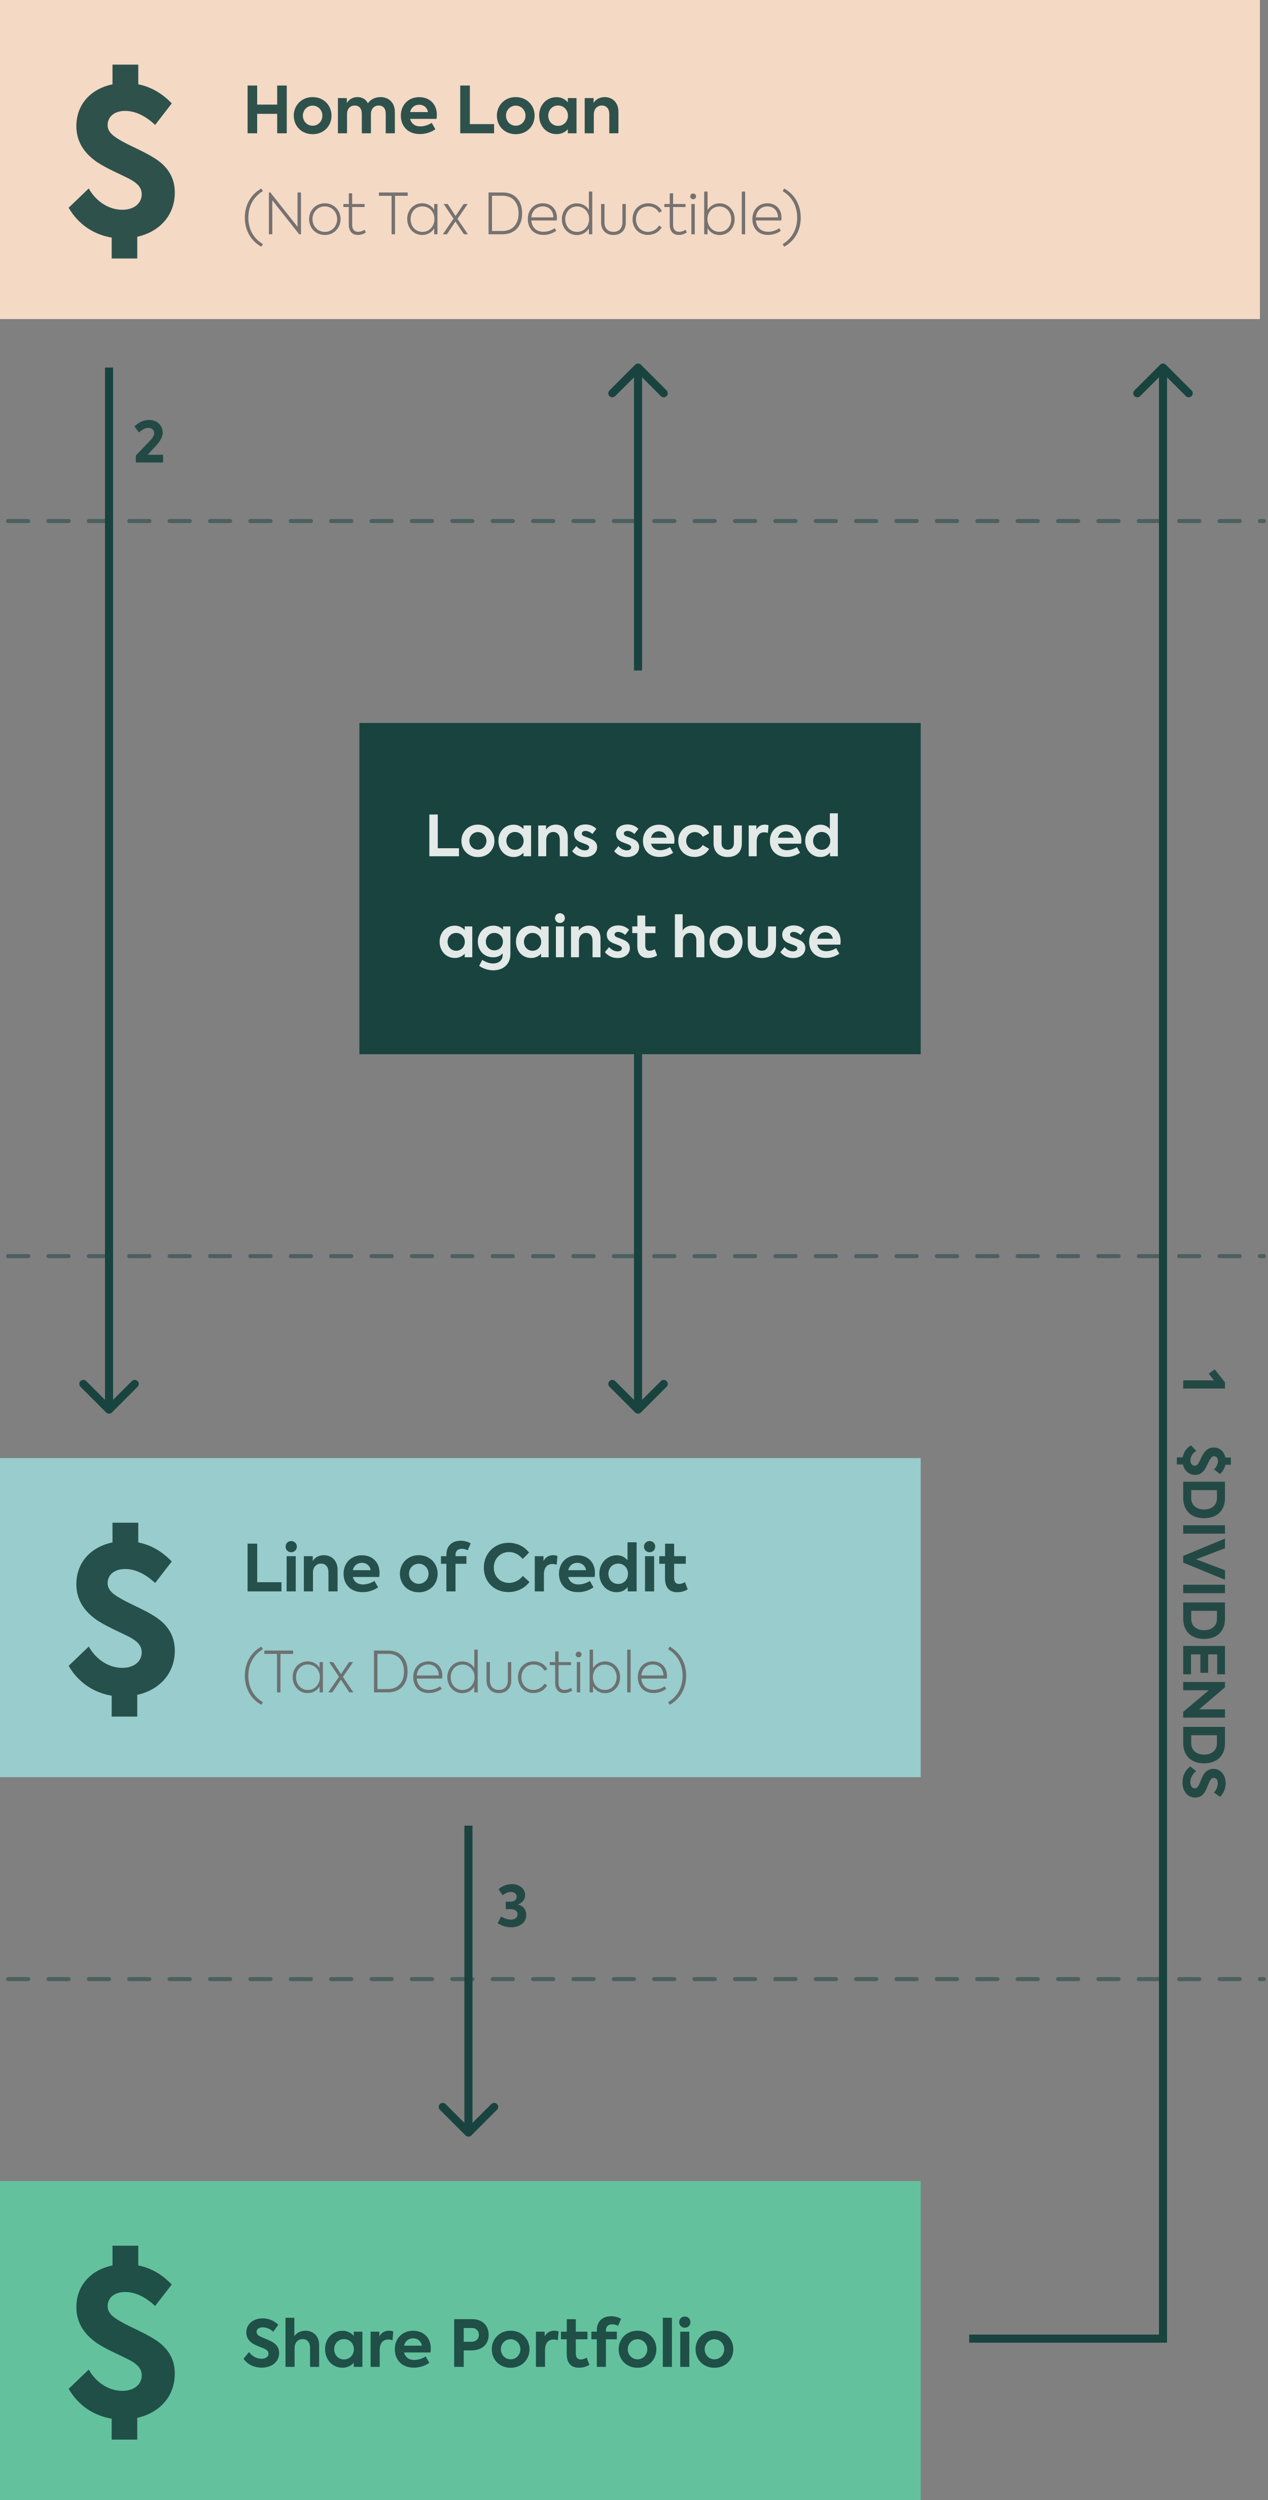 <svg width="314" height="619" viewBox="0 0 314 619" fill="none" xmlns="http://www.w3.org/2000/svg">
<rect x="0" y="0" width="314" height="619" fill="#808080" stroke="none"/>
<path opacity="0.5" d="M2 129L313 129" stroke="#19433E" stroke-linecap="round" stroke-dasharray="5 5"/>
<path opacity="0.5" d="M2 311L313 311" stroke="#19433E" stroke-linecap="round" stroke-dasharray="5 5"/>
<path opacity="0.5" d="M2 490L313 490" stroke="#19433E" stroke-linecap="round" stroke-dasharray="5 5"/>
<path opacity="0.9" d="M295.982 365.164C296.836 365.164 297.69 364.828 298.362 363.75C298.796 363.064 299.216 362.056 299.496 361.566C299.79 361.048 300.084 360.53 300.63 360.53C301.204 360.53 301.61 360.992 301.61 361.734C301.61 362.336 301.358 363.05 300.644 363.806L302.128 364.954C302.856 364.254 303.276 363.484 303.444 362.644L304.802 362.644L304.802 360.866L303.444 360.866C303.136 359.382 302.072 358.374 300.56 358.374C299.524 358.374 298.712 358.878 298.068 359.816C297.634 360.474 297.228 361.44 296.948 361.986C296.682 362.49 296.388 362.882 295.856 362.882C295.268 362.882 294.792 362.392 294.792 361.538C294.792 360.642 295.338 359.746 296.262 359.228L294.932 357.842C293.728 358.542 293.07 359.634 292.874 360.81L291.432 360.81L291.432 362.574L292.93 362.574C293.266 364.086 294.386 365.164 295.982 365.164ZM293 366.855L293 370.817C293 373.995 294.988 375.885 298.152 375.885C301.344 375.885 303.346 374.023 303.346 370.901L303.346 366.855L293 366.855ZM294.988 368.927L301.358 368.927L301.358 370.915C301.358 372.777 299.916 373.729 298.194 373.729C296.444 373.729 294.988 372.777 294.988 370.915L294.988 368.927ZM303.346 377.628L293 377.628L293 379.714L303.346 379.714L303.346 377.628ZM303.346 388.765L296.192 386.049L303.346 383.319L303.346 380.925L293 385.223L293 386.875L303.346 391.117L303.346 388.765ZM303.346 392.353L293 392.353L293 394.439L303.346 394.439L303.346 392.353ZM293 396.742L293 400.704C293 403.882 294.988 405.772 298.152 405.772C301.344 405.772 303.346 403.91 303.346 400.788L303.346 396.742L293 396.742ZM294.988 398.814L301.358 398.814L301.358 400.802C301.358 402.664 299.916 403.616 298.194 403.616C296.444 403.616 294.988 402.664 294.988 400.802L294.988 398.814ZM293 407.515L293 414.529L294.932 414.529L294.932 409.601L297.256 409.601L297.256 414.165L299.188 414.165L299.188 409.601L301.414 409.601L301.414 414.529L303.346 414.529L303.346 407.515L293 407.515ZM303.346 423.205L296.948 423.205L303.346 417.745L303.346 416.429L293 416.429L293 418.473L299.342 418.473L293 423.835L293 425.249L303.346 425.249L303.346 423.205ZM293 427.544L293 431.506C293 434.684 294.988 436.574 298.152 436.574C301.344 436.574 303.346 434.712 303.346 431.59L303.346 427.544L293 427.544ZM294.988 429.616L301.358 429.616L301.358 431.604C301.358 433.466 299.916 434.418 298.194 434.418C296.444 434.418 294.988 433.466 294.988 431.604L294.988 429.616ZM292.832 441.26C292.832 443.528 294.148 445.054 295.982 445.054C297.298 445.054 298.068 444.298 298.558 443.29C298.908 442.59 299.3 441.554 299.552 441.008C299.762 440.588 300.056 440.168 300.574 440.168C301.162 440.168 301.568 440.672 301.568 441.498C301.568 442.212 301.246 443.15 300.602 443.766L302.114 444.872C303.094 443.906 303.514 442.674 303.514 441.47C303.514 439.37 302.198 437.942 300.49 437.942C299.202 437.942 298.432 438.67 297.914 439.58C297.508 440.308 297.256 441.162 296.948 441.82C296.696 442.352 296.388 442.758 295.87 442.758C295.226 442.758 294.764 442.142 294.764 441.274C294.764 440.224 295.268 439.216 296.206 438.53L294.764 437.34C293.49 438.222 292.832 439.678 292.832 441.26Z" fill="#19433E"/>
<path opacity="0.9" d="M126.598 477.168C128.796 477.168 130.322 475.908 130.322 474.102C130.322 472.884 129.622 471.848 128.292 471.554V471.498C129.258 471.162 130.042 470.322 130.042 469.174C130.042 467.648 128.642 466.472 126.766 466.472C125.492 466.472 124.274 466.976 123.462 467.732L124.456 469.216C125.282 468.628 125.87 468.418 126.514 468.418C127.312 468.418 127.956 468.838 127.956 469.608C127.956 470.322 127.354 470.826 126.388 470.826H125.254V472.674H126.57C127.536 472.674 128.166 473.206 128.166 473.962C128.166 474.718 127.564 475.264 126.486 475.264C125.828 475.264 125.03 475.054 124.092 474.494L123.224 476.146C124.246 476.79 125.338 477.168 126.598 477.168Z" fill="#19433E"/>
<path opacity="0.9" d="M36.538 112.596L38.358 110.65C39.66 109.292 40.289 108.2 40.289 107.136C40.289 105.288 38.876 103.972 36.916 103.972C35.712 103.972 34.41 104.476 33.289 105.582L34.423 107.066C35.194 106.352 35.977 105.918 36.748 105.918C37.545 105.918 38.175 106.45 38.175 107.248C38.175 108.06 37.504 108.732 36.859 109.404L33.639 112.778V114.5H40.388V112.596H36.538Z" fill="#19433E"/>
<path opacity="0.9" d="M303.346 342.238L300.798 339.032L299.328 340.096L300.602 341.748L293 341.748L293 343.778L303.346 343.778L303.346 342.238Z" fill="#19433E"/>
<rect x="312" width="79" height="312" transform="rotate(90 312 0)" fill="#F4D9C5"/>
<path opacity="0.9" d="M43.287 47.665C43.287 44.599 42.081 41.533 38.211 39.12C35.748 37.562 32.129 36.054 30.37 35.049C28.51 33.994 26.65 32.938 26.65 30.978C26.65 28.917 28.309 27.46 30.973 27.46C33.134 27.46 35.697 28.364 38.411 30.928L42.533 25.6C40.02 22.986 37.255 21.479 34.24 20.875V16L27.857 16V20.875C22.529 21.981 18.91 25.801 18.91 31.229C18.91 34.949 20.719 37.864 24.087 40.176C26.449 41.734 29.917 43.192 31.878 44.197C33.687 45.152 35.094 46.207 35.094 48.117C35.094 50.228 33.335 51.937 30.269 51.937C27.052 51.937 23.836 49.977 21.976 46.66L17 51.435C19.513 55.757 23.433 58.119 27.655 58.823V64H33.989V58.622C39.417 57.416 43.287 53.395 43.287 47.665Z" fill="#19433E"/>
<path d="M26.293 349.707C26.683 350.098 27.317 350.098 27.707 349.707L34.071 343.343C34.462 342.953 34.462 342.319 34.071 341.929C33.681 341.538 33.047 341.538 32.657 341.929L27 347.586L21.343 341.929C20.953 341.538 20.319 341.538 19.929 341.929C19.538 342.319 19.538 342.953 19.929 343.343L26.293 349.707ZM26 91L26 349L28 349L28 91L26 91Z" fill="#19433E"/>
<path d="M157.293 349.707C157.683 350.098 158.317 350.098 158.707 349.707L165.071 343.343C165.462 342.953 165.462 342.319 165.071 341.929C164.681 341.538 164.047 341.538 163.657 341.929L158 347.586L152.343 341.929C151.953 341.538 151.319 341.538 150.929 341.929C150.538 342.319 150.538 342.953 150.929 343.343L157.293 349.707ZM157 192L157 349L159 349L159 192L157 192Z" fill="#19433E"/>
<path d="M158.707 90.293C158.317 89.902 157.683 89.902 157.293 90.293L150.929 96.657C150.538 97.047 150.538 97.68 150.929 98.071C151.319 98.462 151.953 98.462 152.343 98.071L158 92.414L163.657 98.071C164.047 98.462 164.681 98.462 165.071 98.071C165.462 97.68 165.462 97.047 165.071 96.657L158.707 90.293ZM159 166L159 91L157 91L157 166L159 166Z" fill="#19433E"/>
<path d="M288 579L288 580L289 580L289 579L288 579ZM288.707 90.293C288.317 89.902 287.683 89.902 287.293 90.293L280.929 96.657C280.538 97.047 280.538 97.68 280.929 98.071C281.319 98.462 281.953 98.462 282.343 98.071L288 92.414L293.657 98.071C294.047 98.462 294.681 98.462 295.071 98.071C295.462 97.68 295.462 97.047 295.071 96.657L288.707 90.293ZM240 580L288 580L288 578L240 578L240 580ZM289 579L289 91L287 91L287 579L289 579Z" fill="#19433E"/>
<path d="M115.293 528.707C115.683 529.098 116.317 529.098 116.707 528.707L123.071 522.343C123.462 521.953 123.462 521.319 123.071 520.929C122.681 520.538 122.047 520.538 121.657 520.929L116 526.586L110.343 520.929C109.953 520.538 109.319 520.538 108.929 520.929C108.538 521.319 108.538 521.953 108.929 522.343L115.293 528.707ZM115 452L115 528L117 528L117 452L115 452Z" fill="#19433E"/>
<path opacity="0.9" d="M61.312 33H63.68V28.184H68.64V33H71.008V21.176H68.64V25.896H63.68V21.176H61.312V33ZM77.419 33.224C80.204 33.224 82.091 31.176 82.091 28.632C82.091 26.12 80.204 24.04 77.419 24.04C74.635 24.04 72.748 26.12 72.748 28.632C72.748 31.176 74.635 33.224 77.419 33.224ZM77.419 31.128C76.059 31.128 75.004 30.024 75.004 28.632C75.004 27.256 76.059 26.152 77.419 26.152C78.779 26.152 79.835 27.256 79.835 28.632C79.835 30.024 78.779 31.128 77.419 31.128ZM94.224 24.04C92.944 24.04 91.744 24.6 91.104 25.576C90.608 24.52 89.584 24.04 88.544 24.04C87.424 24.024 86.384 24.6 85.888 25.528V24.28H83.68V33H85.936V28.232C85.936 26.888 86.768 26.12 87.84 26.12C88.896 26.12 89.6 26.856 89.6 28.168V33H91.856V28.216C91.856 26.92 92.672 26.12 93.776 26.12C94.784 26.12 95.52 26.776 95.52 28.152V33H97.776V27.736C97.776 25.336 96.208 24.04 94.224 24.04ZM108.176 28.44C108.176 25.672 106.288 24.056 103.808 24.056C101.088 24.056 99.263 26.024 99.263 28.632C99.263 30.968 100.736 33.192 104 33.192C105.616 33.192 106.976 32.6 107.808 31.992L106.911 30.408C106.176 30.92 105.056 31.288 104.096 31.288C102.608 31.288 101.824 30.488 101.552 29.432H108.095C108.144 29.112 108.176 28.792 108.176 28.44ZM103.808 25.928C104.96 25.928 105.776 26.632 105.984 27.752H101.552C101.824 26.616 102.672 25.928 103.808 25.928ZM113.968 33H122.352V30.728H116.352V21.176H113.968V33ZM127.716 33.224C130.5 33.224 132.388 31.176 132.388 28.632C132.388 26.12 130.5 24.04 127.716 24.04C124.932 24.04 123.044 26.12 123.044 28.632C123.044 31.176 124.932 33.224 127.716 33.224ZM127.716 31.128C126.356 31.128 125.3 30.024 125.3 28.632C125.3 27.256 126.356 26.152 127.716 26.152C129.076 26.152 130.132 27.256 130.132 28.632C130.132 30.024 129.076 31.128 127.716 31.128ZM140.617 24.28V25.32C139.961 24.6 139.065 24.056 137.833 24.056C135.353 24.056 133.513 25.976 133.513 28.6C133.513 31.192 135.305 33.208 137.833 33.208C139.065 33.208 139.977 32.68 140.617 31.992V33H142.761V24.28H140.617ZM138.201 31.16C136.761 31.16 135.769 30.024 135.769 28.632C135.769 27.272 136.745 26.12 138.201 26.12C139.641 26.12 140.649 27.272 140.649 28.632C140.649 30.008 139.641 31.16 138.201 31.16ZM144.79 33H147.046V28.328C147.046 27.016 147.862 26.12 149.046 26.12C150.134 26.12 150.886 26.872 150.886 28.28V33H153.142V27.672C153.142 25.208 151.494 24.04 149.734 24.04C148.438 24.04 147.446 24.68 146.998 25.496V24.28H144.79V33Z" fill="#19433E"/>
<path opacity="0.9" d="M64.718 61.08L65.096 60.436C62.786 59.05 61.498 56.726 61.498 53.884C61.498 51.042 62.772 48.718 65.096 47.318L64.718 46.674C62.114 48.116 60.63 50.734 60.63 53.884C60.63 57.02 62.114 59.652 64.718 61.08ZM73.68 47.654V56.152L66.96 47.654H66.582V58H67.436V49.586L74.086 58H74.534V47.654H73.68ZM80.436 58.182C82.69 58.182 84.328 56.446 84.328 54.248C84.328 52.064 82.69 50.328 80.436 50.328C78.182 50.328 76.544 52.064 76.544 54.248C76.544 56.446 78.182 58.182 80.436 58.182ZM80.436 57.412C78.686 57.412 77.384 56.012 77.384 54.248C77.384 52.498 78.686 51.098 80.436 51.098C82.2 51.098 83.488 52.498 83.488 54.248C83.488 56.012 82.2 57.412 80.436 57.412ZM90.26 56.88C89.811 57.202 89.266 57.398 88.692 57.398C87.683 57.398 87.207 56.74 87.207 55.578V51.252H90.287V50.51H87.207V47.864H86.382V50.51H85.037V51.252H86.368V55.55C86.368 57.132 87.082 58.168 88.621 58.168C89.335 58.168 90.064 57.958 90.609 57.524L90.26 56.88ZM96.965 48.48V58H97.819V48.48H100.955V47.654H93.829V48.48H96.965ZM107.517 50.51V51.952C106.887 50.944 105.837 50.328 104.563 50.328C102.421 50.328 100.839 51.994 100.839 54.22C100.839 56.446 102.421 58.182 104.563 58.182C105.837 58.182 106.887 57.566 107.517 56.544V58H108.329V50.51H107.517ZM104.605 57.412C102.855 57.412 101.679 55.998 101.679 54.248C101.679 52.498 102.855 51.098 104.605 51.098C106.369 51.098 107.587 52.512 107.587 54.22C107.587 55.97 106.369 57.412 104.605 57.412ZM115.863 58L113.287 54.178L115.807 50.51H114.813L112.811 53.478L110.865 50.51H109.871L112.307 54.136L109.661 58H110.669L112.783 54.85L114.883 58H115.863ZM120.982 58H124.426C127.464 58 129.298 56.012 129.298 52.848C129.298 49.656 127.478 47.654 124.538 47.654H120.982V58ZM121.836 57.188V48.466H124.51C126.974 48.466 128.416 50.216 128.416 52.834C128.416 55.452 126.96 57.188 124.426 57.188H121.836ZM137.909 53.926C137.909 51.658 136.383 50.328 134.423 50.328C132.155 50.328 130.699 52.008 130.699 54.234C130.699 56.18 131.833 58.168 134.591 58.168C135.907 58.168 137.083 57.664 137.741 57.132L137.349 56.488C136.677 57.02 135.585 57.384 134.605 57.384C132.701 57.384 131.693 56.18 131.567 54.584H137.867C137.881 54.416 137.909 54.234 137.909 53.926ZM134.423 51.098C135.935 51.098 137.013 52.134 137.041 53.814H131.567C131.735 52.19 132.841 51.098 134.423 51.098ZM145.826 47.43V51.98C145.196 50.958 144.146 50.342 142.858 50.342C140.716 50.342 139.134 52.078 139.134 54.262C139.134 56.446 140.702 58.196 142.858 58.196C144.132 58.196 145.196 57.594 145.826 56.544V58H146.666V47.43H145.826ZM142.9 57.412C141.164 57.412 139.974 56.012 139.974 54.262C139.974 52.512 141.164 51.112 142.9 51.112C144.664 51.112 145.882 52.526 145.882 54.234C145.882 55.984 144.664 57.412 142.9 57.412ZM151.902 58.182C153.806 58.182 154.968 56.978 154.968 55.074V50.51H154.128V55.046C154.128 56.502 153.302 57.398 151.902 57.398C150.53 57.398 149.69 56.502 149.69 55.06V50.51H148.85V55.074C148.85 56.95 150.04 58.182 151.902 58.182ZM160.47 58.168C161.926 58.168 163.256 57.426 163.858 56.264L163.172 55.844C162.696 56.74 161.632 57.398 160.47 57.398C158.748 57.398 157.488 56.096 157.488 54.262C157.488 52.4 158.79 51.098 160.554 51.098C161.716 51.098 162.71 51.714 163.214 52.652L163.9 52.26C163.326 51.07 162.024 50.328 160.554 50.328C158.286 50.328 156.648 51.952 156.648 54.262C156.648 56.544 158.244 58.168 160.47 58.168ZM169.734 56.88C169.286 57.202 168.74 57.398 168.166 57.398C167.158 57.398 166.682 56.74 166.682 55.578V51.252H169.762V50.51H166.682V47.864H165.856V50.51H164.512V51.252H165.842V55.55C165.842 57.132 166.556 58.168 168.096 58.168C168.81 58.168 169.538 57.958 170.084 57.524L169.734 56.88ZM171.653 49.334C172.045 49.334 172.367 49.026 172.367 48.62C172.367 48.214 172.045 47.906 171.653 47.906C171.247 47.906 170.925 48.214 170.925 48.62C170.925 49.026 171.247 49.334 171.653 49.334ZM172.045 58V50.51H171.205V58H172.045ZM178.214 50.342C176.912 50.342 175.848 50.972 175.218 52.022V47.43H174.378V58H175.218V56.502C175.834 57.552 176.898 58.196 178.2 58.196C180.342 58.196 181.924 56.446 181.924 54.262C181.924 52.078 180.342 50.342 178.214 50.342ZM178.158 57.398C176.394 57.398 175.19 55.97 175.19 54.234C175.19 52.526 176.394 51.126 178.158 51.126C179.894 51.126 181.07 52.512 181.07 54.262C181.07 55.998 179.894 57.398 178.158 57.398ZM184.529 58V47.43H183.689V58H184.529ZM193.526 53.926C193.526 51.658 192 50.328 190.04 50.328C187.772 50.328 186.316 52.008 186.316 54.234C186.316 56.18 187.45 58.168 190.208 58.168C191.524 58.168 192.7 57.664 193.358 57.132L192.966 56.488C192.294 57.02 191.202 57.384 190.222 57.384C188.318 57.384 187.31 56.18 187.184 54.584H193.484C193.498 54.416 193.526 54.234 193.526 53.926ZM190.04 51.098C191.552 51.098 192.63 52.134 192.658 53.814H187.184C187.352 52.19 188.458 51.098 190.04 51.098ZM194.186 61.08C196.804 59.652 198.288 57.02 198.288 53.884C198.288 50.734 196.804 48.116 194.186 46.674L193.822 47.318C196.146 48.718 197.406 51.042 197.406 53.884C197.406 56.726 196.132 59.05 193.822 60.436L194.186 61.08Z" fill="#686767"/>
<rect x="228" y="361" width="79" height="228" transform="rotate(90 228 361)" fill="#99CCCC"/>
<path opacity="0.9" d="M43.287 408.665C43.287 405.599 42.081 402.533 38.211 400.12C35.748 398.562 32.129 397.054 30.37 396.049C28.51 394.994 26.65 393.938 26.65 391.978C26.65 389.917 28.309 388.46 30.973 388.46C33.134 388.46 35.697 389.364 38.411 391.928L42.533 386.6C40.02 383.986 37.255 382.479 34.24 381.875V377H27.857V381.875C22.529 382.981 18.91 386.801 18.91 392.229C18.91 395.949 20.719 398.864 24.087 401.176C26.449 402.734 29.917 404.192 31.878 405.197C33.687 406.152 35.094 407.207 35.094 409.117C35.094 411.228 33.335 412.937 30.269 412.937C27.052 412.937 23.836 410.977 21.976 407.66L17 412.435C19.513 416.757 23.433 419.119 27.655 419.823V425H33.989V419.622C39.417 418.416 43.287 414.395 43.287 408.665Z" fill="#19433E"/>
<path opacity="0.9" d="M61.312 394H69.696V391.728H63.696V382.176H61.312V394ZM72.114 384.304C72.898 384.304 73.506 383.712 73.506 382.912C73.506 382.128 72.898 381.536 72.114 381.536C71.33 381.536 70.722 382.128 70.722 382.912C70.722 383.712 71.33 384.304 72.114 384.304ZM73.234 394V385.28H70.978V394H73.234ZM75.243 394H77.499V389.328C77.499 388.016 78.315 387.12 79.499 387.12C80.587 387.12 81.339 387.872 81.339 389.28V394H83.595V388.672C83.595 386.208 81.947 385.04 80.187 385.04C78.891 385.04 77.899 385.68 77.451 386.496V385.28H75.243V394ZM93.988 389.44C93.988 386.672 92.1 385.056 89.62 385.056C86.9 385.056 85.076 387.024 85.076 389.632C85.076 391.968 86.548 394.192 89.812 394.192C91.428 394.192 92.788 393.6 93.62 392.992L92.724 391.408C91.988 391.92 90.868 392.288 89.908 392.288C88.42 392.288 87.636 391.488 87.364 390.432H93.908C93.956 390.112 93.988 389.792 93.988 389.44ZM89.62 386.928C90.772 386.928 91.588 387.632 91.796 388.752H87.364C87.636 387.616 88.484 386.928 89.62 386.928ZM103.701 394.224C106.485 394.224 108.373 392.176 108.373 389.632C108.373 387.12 106.485 385.04 103.701 385.04C100.917 385.04 99.029 387.12 99.029 389.632C99.029 392.176 100.917 394.224 103.701 394.224ZM103.701 392.128C102.341 392.128 101.285 391.024 101.285 389.632C101.285 388.256 102.341 387.152 103.701 387.152C105.061 387.152 106.117 388.256 106.117 389.632C106.117 391.024 105.061 392.128 103.701 392.128ZM114.414 383.456C114.91 383.456 115.358 383.616 115.822 383.824L116.558 382.096C115.806 381.696 115.022 381.456 114.078 381.456C112.078 381.456 110.542 382.608 110.542 384.928V385.28H109.198V387.168H110.542V394H112.798V387.168H115.502V385.28H112.798V384.976C112.798 383.984 113.374 383.456 114.414 383.456ZM125.892 394.176C128.164 394.176 130.068 393.088 131.108 391.664L129.476 390.176C128.644 391.216 127.428 391.904 126.036 391.904C123.908 391.904 122.276 390.32 122.276 388.128C122.276 385.872 123.94 384.256 126.052 384.256C127.444 384.256 128.612 384.96 129.428 385.968L131.012 384.416C129.988 382.976 128.116 381.968 125.924 381.968C122.596 381.968 119.812 384.48 119.812 388.128C119.812 391.744 122.516 394.176 125.892 394.176ZM132.43 394H134.686V389.856C134.686 387.952 135.63 387.216 136.814 387.216C137.15 387.216 137.502 387.28 137.854 387.392L138.046 385.232C137.694 385.104 137.31 385.04 136.99 385.04C135.966 385.04 135.134 385.488 134.59 386.448V385.28H132.43V394ZM147.332 389.44C147.332 386.672 145.444 385.056 142.964 385.056C140.244 385.056 138.42 387.024 138.42 389.632C138.42 391.968 139.892 394.192 143.156 394.192C144.772 394.192 146.132 393.6 146.964 392.992L146.068 391.408C145.332 391.92 144.212 392.288 143.252 392.288C141.764 392.288 140.98 391.488 140.708 390.432H147.252C147.3 390.112 147.332 389.792 147.332 389.44ZM142.964 386.928C144.116 386.928 144.932 387.632 145.14 388.752H140.708C140.98 387.616 141.828 386.928 142.964 386.928ZM155.395 381.84V386.288C154.787 385.584 153.939 385.056 152.739 385.056C150.291 385.056 148.419 387.04 148.419 389.632C148.419 392.256 150.275 394.208 152.739 394.208C153.971 394.208 154.835 393.664 155.443 392.928V394H157.651V381.84H155.395ZM153.091 392.16C151.635 392.16 150.659 391.024 150.659 389.632C150.659 388.256 151.635 387.12 153.091 387.12C154.547 387.12 155.507 388.256 155.507 389.632C155.507 391.024 154.547 392.16 153.091 392.16ZM160.864 384.304C161.648 384.304 162.256 383.712 162.256 382.912C162.256 382.128 161.648 381.536 160.864 381.536C160.08 381.536 159.472 382.128 159.472 382.912C159.472 383.712 160.08 384.304 160.864 384.304ZM161.984 394V385.28H159.728V394H161.984ZM169.625 391.712C169.193 391.952 168.729 392.16 168.169 392.16C167.321 392.16 166.937 391.632 166.937 390.624V387.168H169.817V385.28H166.937V382.192H164.697V385.28H163.257V387.168H164.681V390.768C164.681 393.024 165.721 394.208 167.721 394.208C168.617 394.208 169.609 393.952 170.297 393.488L169.625 391.712Z" fill="#19433E"/>
<path opacity="0.9" d="M64.718 422.08L65.096 421.436C62.786 420.05 61.498 417.726 61.498 414.884C61.498 412.042 62.772 409.718 65.096 408.318L64.718 407.674C62.114 409.116 60.63 411.734 60.63 414.884C60.63 418.02 62.114 420.652 64.718 422.08ZM68.596 409.48V419H69.45V409.48H72.586V408.654H65.46V409.48H68.596ZM79.148 411.51V412.952C78.518 411.944 77.468 411.328 76.194 411.328C74.052 411.328 72.47 412.994 72.47 415.22C72.47 417.446 74.052 419.182 76.194 419.182C77.468 419.182 78.518 418.566 79.148 417.544V419H79.96V411.51H79.148ZM76.236 418.412C74.486 418.412 73.31 416.998 73.31 415.248C73.31 413.498 74.486 412.098 76.236 412.098C78 412.098 79.218 413.512 79.218 415.22C79.218 416.97 78 418.412 76.236 418.412ZM87.493 419L84.917 415.178L87.437 411.51H86.443L84.441 414.478L82.495 411.51H81.501L83.937 415.136L81.291 419H82.299L84.413 415.85L86.513 419H87.493ZM92.613 419H96.057C99.095 419 100.929 417.012 100.929 413.848C100.929 410.656 99.109 408.654 96.169 408.654H92.613V419ZM93.467 418.188V409.466H96.141C98.605 409.466 100.047 411.216 100.047 413.834C100.047 416.452 98.591 418.188 96.057 418.188H93.467ZM109.54 414.926C109.54 412.658 108.014 411.328 106.054 411.328C103.786 411.328 102.33 413.008 102.33 415.234C102.33 417.18 103.464 419.168 106.222 419.168C107.538 419.168 108.714 418.664 109.372 418.132L108.98 417.488C108.308 418.02 107.216 418.384 106.236 418.384C104.332 418.384 103.324 417.18 103.198 415.584H109.498C109.512 415.416 109.54 415.234 109.54 414.926ZM106.054 412.098C107.566 412.098 108.644 413.134 108.672 414.814H103.198C103.366 413.19 104.472 412.098 106.054 412.098ZM117.457 408.43V412.98C116.827 411.958 115.777 411.342 114.489 411.342C112.347 411.342 110.765 413.078 110.765 415.262C110.765 417.446 112.333 419.196 114.489 419.196C115.763 419.196 116.827 418.594 117.457 417.544V419H118.297V408.43H117.457ZM114.531 418.412C112.795 418.412 111.605 417.012 111.605 415.262C111.605 413.512 112.795 412.112 114.531 412.112C116.295 412.112 117.513 413.526 117.513 415.234C117.513 416.984 116.295 418.412 114.531 418.412ZM123.533 419.182C125.437 419.182 126.599 417.978 126.599 416.074V411.51H125.759V416.046C125.759 417.502 124.933 418.398 123.533 418.398C122.161 418.398 121.321 417.502 121.321 416.06V411.51H120.481V416.074C120.481 417.95 121.671 419.182 123.533 419.182ZM132.101 419.168C133.557 419.168 134.887 418.426 135.489 417.264L134.803 416.844C134.327 417.74 133.263 418.398 132.101 418.398C130.379 418.398 129.119 417.096 129.119 415.262C129.119 413.4 130.421 412.098 132.185 412.098C133.347 412.098 134.341 412.714 134.845 413.652L135.531 413.26C134.957 412.07 133.655 411.328 132.185 411.328C129.917 411.328 128.279 412.952 128.279 415.262C128.279 417.544 129.875 419.168 132.101 419.168ZM141.365 417.88C140.917 418.202 140.371 418.398 139.797 418.398C138.789 418.398 138.313 417.74 138.313 416.578V412.252H141.393V411.51H138.313V408.864H137.487V411.51H136.143V412.252H137.473V416.55C137.473 418.132 138.187 419.168 139.727 419.168C140.441 419.168 141.169 418.958 141.715 418.524L141.365 417.88ZM143.284 410.334C143.676 410.334 143.998 410.026 143.998 409.62C143.998 409.214 143.676 408.906 143.284 408.906C142.878 408.906 142.556 409.214 142.556 409.62C142.556 410.026 142.878 410.334 143.284 410.334ZM143.676 419V411.51H142.836V419H143.676ZM149.845 411.342C148.543 411.342 147.479 411.972 146.849 413.022V408.43H146.009V419H146.849V417.502C147.465 418.552 148.529 419.196 149.831 419.196C151.973 419.196 153.555 417.446 153.555 415.262C153.555 413.078 151.973 411.342 149.845 411.342ZM149.789 418.398C148.025 418.398 146.821 416.97 146.821 415.234C146.821 413.526 148.025 412.126 149.789 412.126C151.525 412.126 152.701 413.512 152.701 415.262C152.701 416.998 151.525 418.398 149.789 418.398ZM156.16 419V408.43H155.32V419H156.16ZM165.157 414.926C165.157 412.658 163.631 411.328 161.671 411.328C159.403 411.328 157.947 413.008 157.947 415.234C157.947 417.18 159.081 419.168 161.839 419.168C163.155 419.168 164.331 418.664 164.989 418.132L164.597 417.488C163.925 418.02 162.833 418.384 161.853 418.384C159.949 418.384 158.941 417.18 158.815 415.584H165.115C165.129 415.416 165.157 415.234 165.157 414.926ZM161.671 412.098C163.183 412.098 164.261 413.134 164.289 414.814H158.815C158.983 413.19 160.089 412.098 161.671 412.098ZM165.817 422.08C168.435 420.652 169.919 418.02 169.919 414.884C169.919 411.734 168.435 409.116 165.817 407.674L165.453 408.318C167.777 409.718 169.037 412.042 169.037 414.884C169.037 417.726 167.763 420.05 165.453 421.436L165.817 422.08Z" fill="#686767"/>
<rect x="228" y="540" width="79" height="228" transform="rotate(90 228 540)" fill="#63C29D"/>
<path opacity="0.9" d="M43.287 587.665C43.287 584.599 42.081 581.533 38.211 579.12C35.748 577.562 32.129 576.054 30.37 575.049C28.51 573.994 26.65 572.938 26.65 570.978C26.65 568.917 28.309 567.46 30.973 567.46C33.134 567.46 35.697 568.364 38.411 570.928L42.533 565.6C40.02 562.986 37.255 561.479 34.24 560.875V556H27.857V560.875C22.529 561.981 18.91 565.801 18.91 571.229C18.91 574.949 20.719 577.864 24.087 580.176C26.449 581.734 29.917 583.192 31.878 584.197C33.687 585.152 35.094 586.207 35.094 588.117C35.094 590.228 33.335 591.937 30.269 591.937C27.052 591.937 23.836 589.977 21.976 586.66L17 591.435C19.513 595.757 23.433 598.119 27.655 598.823V604H33.989V598.622C39.417 597.416 43.287 593.395 43.287 587.665Z" fill="#19433E"/>
<path opacity="0.9" d="M64.784 586.192C67.376 586.192 69.12 584.688 69.12 582.592C69.12 581.088 68.256 580.208 67.104 579.648C66.304 579.248 65.12 578.8 64.496 578.512C64.016 578.272 63.536 577.936 63.536 577.344C63.536 576.672 64.112 576.208 65.056 576.208C65.872 576.208 66.944 576.576 67.648 577.312L68.912 575.584C67.808 574.464 66.4 573.984 65.024 573.984C62.624 573.984 60.992 575.488 60.992 577.44C60.992 578.912 61.824 579.792 62.864 580.384C63.696 580.848 64.672 581.136 65.424 581.488C66.032 581.776 66.496 582.128 66.496 582.72C66.496 583.456 65.792 583.984 64.8 583.984C63.6 583.984 62.448 583.408 61.664 582.336L60.304 583.984C61.312 585.44 62.976 586.192 64.784 586.192ZM70.696 586H72.952V581.328C72.952 580.016 73.768 579.12 74.952 579.12C76.04 579.12 76.776 579.872 76.776 581.28V586H79.032V580.672C79.032 578.208 77.4 577.04 75.64 577.04C74.344 577.04 73.336 577.68 72.888 578.416V573.84H70.696V586ZM87.602 577.28V578.32C86.945 577.6 86.049 577.056 84.817 577.056C82.338 577.056 80.498 578.976 80.498 581.6C80.498 584.192 82.29 586.208 84.817 586.208C86.049 586.208 86.962 585.68 87.602 584.992V586H89.746V577.28H87.602ZM85.186 584.16C83.746 584.16 82.754 583.024 82.754 581.632C82.754 580.272 83.73 579.12 85.186 579.12C86.626 579.12 87.633 580.272 87.633 581.632C87.633 583.008 86.626 584.16 85.186 584.16ZM91.774 586H94.03V581.856C94.03 579.952 94.974 579.216 96.158 579.216C96.494 579.216 96.846 579.28 97.198 579.392L97.39 577.232C97.038 577.104 96.654 577.04 96.334 577.04C95.31 577.04 94.478 577.488 93.934 578.448V577.28H91.774V586ZM106.676 581.44C106.676 578.672 104.788 577.056 102.308 577.056C99.588 577.056 97.763 579.024 97.763 581.632C97.763 583.968 99.236 586.192 102.5 586.192C104.116 586.192 105.476 585.6 106.308 584.992L105.411 583.408C104.676 583.92 103.556 584.288 102.596 584.288C101.108 584.288 100.324 583.488 100.052 582.432H106.595C106.644 582.112 106.676 581.792 106.676 581.44ZM102.308 578.928C103.46 578.928 104.276 579.632 104.484 580.752H100.052C100.324 579.616 101.172 578.928 102.308 578.928ZM116.836 574.176H112.468V586H114.836V581.92H116.66C119.748 581.92 121.012 580.096 121.012 578.08C121.012 576.112 119.812 574.176 116.836 574.176ZM116.74 579.776H114.836V576.368H116.868C117.988 576.368 118.596 577.168 118.596 578.048C118.596 578.912 118.036 579.776 116.74 579.776ZM126.451 586.224C129.235 586.224 131.123 584.176 131.123 581.632C131.123 579.12 129.235 577.04 126.451 577.04C123.667 577.04 121.779 579.12 121.779 581.632C121.779 584.176 123.667 586.224 126.451 586.224ZM126.451 584.128C125.091 584.128 124.035 583.024 124.035 581.632C124.035 580.256 125.091 579.152 126.451 579.152C127.811 579.152 128.867 580.256 128.867 581.632C128.867 583.024 127.811 584.128 126.451 584.128ZM132.712 586H134.968V581.856C134.968 579.952 135.911 579.216 137.096 579.216C137.432 579.216 137.784 579.28 138.136 579.392L138.328 577.232C137.976 577.104 137.592 577.04 137.272 577.04C136.248 577.04 135.416 577.488 134.872 578.448V577.28H132.712V586ZM145.281 583.712C144.849 583.952 144.385 584.16 143.825 584.16C142.977 584.16 142.593 583.632 142.593 582.624V579.168H145.473V577.28H142.593V574.192H140.353V577.28H138.913V579.168H140.337V582.768C140.337 585.024 141.377 586.208 143.377 586.208C144.273 586.208 145.265 585.952 145.953 585.488L145.281 583.712ZM151.664 575.456C152.16 575.456 152.608 575.616 153.072 575.824L153.808 574.096C153.056 573.696 152.272 573.456 151.328 573.456C149.328 573.456 147.792 574.608 147.792 576.928V577.28H146.448V579.168H147.792V586H150.048V579.168H152.752V577.28H150.048V576.976C150.048 575.984 150.624 575.456 151.664 575.456ZM157.873 586.224C160.657 586.224 162.545 584.176 162.545 581.632C162.545 579.12 160.657 577.04 157.873 577.04C155.089 577.04 153.201 579.12 153.201 581.632C153.201 584.176 155.089 586.224 157.873 586.224ZM157.873 584.128C156.513 584.128 155.457 583.024 155.457 581.632C155.457 580.256 156.513 579.152 157.873 579.152C159.233 579.152 160.289 580.256 160.289 581.632C160.289 583.024 159.233 584.128 157.873 584.128ZM166.389 586V573.84H164.133V586H166.389ZM169.583 576.304C170.367 576.304 170.975 575.712 170.975 574.912C170.975 574.128 170.367 573.536 169.583 573.536C168.799 573.536 168.191 574.128 168.191 574.912C168.191 575.712 168.799 576.304 169.583 576.304ZM170.703 586V577.28H168.447V586H170.703ZM176.92 586.224C179.704 586.224 181.592 584.176 181.592 581.632C181.592 579.12 179.704 577.04 176.92 577.04C174.136 577.04 172.248 579.12 172.248 581.632C172.248 584.176 174.136 586.224 176.92 586.224ZM176.92 584.128C175.56 584.128 174.504 583.024 174.504 581.632C174.504 580.256 175.56 579.152 176.92 579.152C178.28 579.152 179.336 580.256 179.336 581.632C179.336 583.024 178.28 584.128 176.92 584.128Z" fill="#19433E"/>
<rect x="89" y="179" width="139" height="82" fill="#19433E"/>
<path opacity="0.9" d="M106.321 212H113.657V210.012H108.407V201.654H106.321V212ZM118.35 212.196C120.786 212.196 122.438 210.404 122.438 208.178C122.438 205.98 120.786 204.16 118.35 204.16C115.914 204.16 114.262 205.98 114.262 208.178C114.262 210.404 115.914 212.196 118.35 212.196ZM118.35 210.362C117.16 210.362 116.236 209.396 116.236 208.178C116.236 206.974 117.16 206.008 118.35 206.008C119.54 206.008 120.464 206.974 120.464 208.178C120.464 209.396 119.54 210.362 118.35 210.362ZM129.639 204.37V205.28C129.065 204.65 128.281 204.174 127.203 204.174C125.033 204.174 123.423 205.854 123.423 208.15C123.423 210.418 124.991 212.182 127.203 212.182C128.281 212.182 129.079 211.72 129.639 211.118V212H131.515V204.37H129.639ZM127.525 210.39C126.265 210.39 125.397 209.396 125.397 208.178C125.397 206.988 126.251 205.98 127.525 205.98C128.785 205.98 129.667 206.988 129.667 208.178C129.667 209.382 128.785 210.39 127.525 210.39ZM133.29 212H135.264V207.912C135.264 206.764 135.978 205.98 137.014 205.98C137.966 205.98 138.624 206.638 138.624 207.87V212H140.598V207.338C140.598 205.182 139.156 204.16 137.616 204.16C136.482 204.16 135.614 204.72 135.222 205.434V204.37H133.29V212ZM144.834 212.196C146.696 212.196 147.872 211.132 147.872 209.746C147.872 208.85 147.438 208.262 146.584 207.814C145.982 207.506 145.226 207.254 144.75 207.072C144.246 206.904 144.078 206.638 144.078 206.372C144.078 206.022 144.4 205.728 144.946 205.728C145.464 205.728 146.122 205.938 146.696 206.484L147.676 205.21C146.934 204.44 145.982 204.118 145.002 204.118C143.266 204.118 142.146 205.084 142.146 206.414C142.146 207.296 142.594 207.968 143.462 208.388C143.924 208.626 144.932 208.948 145.352 209.144C145.716 209.312 145.898 209.522 145.898 209.802C145.898 210.236 145.45 210.544 144.848 210.544C144.078 210.544 143.28 210.138 142.734 209.48L141.684 210.726C142.454 211.706 143.616 212.196 144.834 212.196ZM155.238 212.196C157.1 212.196 158.276 211.132 158.276 209.746C158.276 208.85 157.842 208.262 156.988 207.814C156.386 207.506 155.63 207.254 155.154 207.072C154.65 206.904 154.482 206.638 154.482 206.372C154.482 206.022 154.804 205.728 155.35 205.728C155.868 205.728 156.526 205.938 157.1 206.484L158.08 205.21C157.338 204.44 156.386 204.118 155.406 204.118C153.67 204.118 152.55 205.084 152.55 206.414C152.55 207.296 152.998 207.968 153.866 208.388C154.328 208.626 155.336 208.948 155.756 209.144C156.12 209.312 156.302 209.522 156.302 209.802C156.302 210.236 155.854 210.544 155.252 210.544C154.482 210.544 153.684 210.138 153.138 209.48L152.088 210.726C152.858 211.706 154.02 212.196 155.238 212.196ZM167.014 208.01C167.014 205.588 165.362 204.174 163.192 204.174C160.812 204.174 159.216 205.896 159.216 208.178C159.216 210.222 160.504 212.168 163.36 212.168C164.774 212.168 165.964 211.65 166.692 211.118L165.908 209.732C165.264 210.18 164.284 210.502 163.444 210.502C162.142 210.502 161.456 209.802 161.218 208.878H166.944C166.986 208.598 167.014 208.318 167.014 208.01ZM163.192 205.812C164.2 205.812 164.914 206.428 165.096 207.408H161.218C161.456 206.414 162.198 205.812 163.192 205.812ZM172.012 212.168C173.594 212.168 174.952 211.37 175.596 210.152L174 209.214C173.664 209.872 172.866 210.362 172.054 210.362C170.836 210.362 169.926 209.424 169.926 208.178C169.926 206.946 170.85 206.008 172.096 206.008C172.908 206.008 173.608 206.456 174.042 207.17L175.624 206.302C174.98 204.916 173.58 204.174 172.068 204.174C169.646 204.174 167.966 205.854 167.966 208.178C167.966 210.502 169.632 212.168 172.012 212.168ZM180.209 212.182C182.365 212.182 183.709 210.95 183.709 208.78V204.37H181.735V208.78C181.735 209.732 181.175 210.376 180.209 210.376C179.243 210.376 178.683 209.732 178.683 208.78V204.37H176.709V208.78C176.709 210.936 178.067 212.182 180.209 212.182ZM185.407 212H187.381V208.374C187.381 206.708 188.207 206.064 189.243 206.064C189.537 206.064 189.845 206.12 190.153 206.218L190.321 204.328C190.013 204.216 189.677 204.16 189.397 204.16C188.501 204.16 187.773 204.552 187.297 205.392V204.37H185.407V212ZM198.446 208.01C198.446 205.588 196.794 204.174 194.624 204.174C192.244 204.174 190.648 205.896 190.648 208.178C190.648 210.222 191.936 212.168 194.792 212.168C196.206 212.168 197.396 211.65 198.124 211.118L197.34 209.732C196.696 210.18 195.716 210.502 194.876 210.502C193.574 210.502 192.888 209.802 192.65 208.878H198.376C198.418 208.598 198.446 208.318 198.446 208.01ZM194.624 205.812C195.632 205.812 196.346 206.428 196.528 207.408H192.65C192.888 206.414 193.63 205.812 194.624 205.812ZM205.501 201.36V205.252C204.969 204.636 204.227 204.174 203.177 204.174C201.035 204.174 199.397 205.91 199.397 208.178C199.397 210.474 201.021 212.182 203.177 212.182C204.255 212.182 205.011 211.706 205.543 211.062V212H207.475V201.36H205.501ZM203.485 210.39C202.211 210.39 201.357 209.396 201.357 208.178C201.357 206.974 202.211 205.98 203.485 205.98C204.759 205.98 205.599 206.974 205.599 208.178C205.599 209.396 204.759 210.39 203.485 210.39ZM115.078 229.37V230.28C114.504 229.65 113.72 229.174 112.642 229.174C110.472 229.174 108.862 230.854 108.862 233.15C108.862 235.418 110.43 237.182 112.642 237.182C113.72 237.182 114.518 236.72 115.078 236.118V237H116.954V229.37H115.078ZM112.964 235.39C111.704 235.39 110.836 234.396 110.836 233.178C110.836 231.988 111.69 230.98 112.964 230.98C114.224 230.98 115.106 231.988 115.106 233.178C115.106 234.382 114.224 235.39 112.964 235.39ZM124.567 229.37V230.21C124.021 229.608 123.251 229.174 122.215 229.174C120.045 229.174 118.323 230.798 118.323 233.108C118.323 235.348 119.877 237.014 122.131 237.014C123.195 237.014 123.951 236.622 124.483 236.034V236.426C124.483 237.616 123.657 238.54 122.103 238.54C121.081 238.54 120.115 238.106 119.429 237.644L118.659 239.128C119.555 239.772 120.815 240.234 122.159 240.234C124.609 240.234 126.387 238.722 126.387 236.244V229.37H124.567ZM122.425 235.292C121.207 235.292 120.311 234.368 120.311 233.122C120.311 231.89 121.207 230.98 122.425 230.98C123.643 230.98 124.539 231.89 124.539 233.122C124.539 234.354 123.643 235.292 122.425 235.292ZM133.986 229.37V230.28C133.412 229.65 132.628 229.174 131.55 229.174C129.38 229.174 127.77 230.854 127.77 233.15C127.77 235.418 129.338 237.182 131.55 237.182C132.628 237.182 133.426 236.72 133.986 236.118V237H135.862V229.37H133.986ZM131.872 235.39C130.612 235.39 129.744 234.396 129.744 233.178C129.744 231.988 130.598 230.98 131.872 230.98C133.132 230.98 134.014 231.988 134.014 233.178C134.014 234.382 133.132 235.39 131.872 235.39ZM138.659 228.516C139.345 228.516 139.877 227.998 139.877 227.298C139.877 226.612 139.345 226.094 138.659 226.094C137.973 226.094 137.441 226.612 137.441 227.298C137.441 227.998 137.973 228.516 138.659 228.516ZM139.639 237V229.37H137.665V237H139.639ZM141.397 237H143.371V232.912C143.371 231.764 144.085 230.98 145.121 230.98C146.073 230.98 146.731 231.638 146.731 232.87V237H148.705V232.338C148.705 230.182 147.263 229.16 145.723 229.16C144.589 229.16 143.721 229.72 143.329 230.434V229.37H141.397V237ZM152.941 237.196C154.803 237.196 155.979 236.132 155.979 234.746C155.979 233.85 155.545 233.262 154.691 232.814C154.089 232.506 153.333 232.254 152.857 232.072C152.353 231.904 152.185 231.638 152.185 231.372C152.185 231.022 152.507 230.728 153.053 230.728C153.571 230.728 154.229 230.938 154.803 231.484L155.783 230.21C155.041 229.44 154.089 229.118 153.109 229.118C151.373 229.118 150.253 230.084 150.253 231.414C150.253 232.296 150.701 232.968 151.569 233.388C152.031 233.626 153.039 233.948 153.459 234.144C153.823 234.312 154.005 234.522 154.005 234.802C154.005 235.236 153.557 235.544 152.955 235.544C152.185 235.544 151.387 235.138 150.841 234.48L149.791 235.726C150.561 236.706 151.723 237.196 152.941 237.196ZM162.143 234.998C161.765 235.208 161.359 235.39 160.869 235.39C160.127 235.39 159.791 234.928 159.791 234.046V231.022H162.311V229.37H159.791V226.668H157.831V229.37H156.571V231.022H157.817V234.172C157.817 236.146 158.727 237.182 160.477 237.182C161.261 237.182 162.129 236.958 162.731 236.552L162.143 234.998ZM167.127 237H169.101V232.912C169.101 231.764 169.815 230.98 170.851 230.98C171.803 230.98 172.447 231.638 172.447 232.87V237H174.421V232.338C174.421 230.182 172.993 229.16 171.453 229.16C170.319 229.16 169.437 229.72 169.045 230.364V226.36H167.127V237ZM179.792 237.196C182.228 237.196 183.88 235.404 183.88 233.178C183.88 230.98 182.228 229.16 179.792 229.16C177.356 229.16 175.704 230.98 175.704 233.178C175.704 235.404 177.356 237.196 179.792 237.196ZM179.792 235.362C178.602 235.362 177.678 234.396 177.678 233.178C177.678 231.974 178.602 231.008 179.792 231.008C180.982 231.008 181.906 231.974 181.906 233.178C181.906 234.396 180.982 235.362 179.792 235.362ZM188.672 237.182C190.828 237.182 192.172 235.95 192.172 233.78V229.37H190.198V233.78C190.198 234.732 189.638 235.376 188.672 235.376C187.706 235.376 187.146 234.732 187.146 233.78V229.37H185.172V233.78C185.172 235.936 186.53 237.182 188.672 237.182ZM196.39 237.196C198.252 237.196 199.428 236.132 199.428 234.746C199.428 233.85 198.994 233.262 198.14 232.814C197.538 232.506 196.782 232.254 196.306 232.072C195.802 231.904 195.634 231.638 195.634 231.372C195.634 231.022 195.956 230.728 196.502 230.728C197.02 230.728 197.678 230.938 198.252 231.484L199.232 230.21C198.49 229.44 197.538 229.118 196.558 229.118C194.822 229.118 193.702 230.084 193.702 231.414C193.702 232.296 194.15 232.968 195.018 233.388C195.48 233.626 196.488 233.948 196.908 234.144C197.272 234.312 197.454 234.522 197.454 234.802C197.454 235.236 197.006 235.544 196.404 235.544C195.634 235.544 194.836 235.138 194.29 234.48L193.24 235.726C194.01 236.706 195.172 237.196 196.39 237.196ZM208.166 233.01C208.166 230.588 206.514 229.174 204.344 229.174C201.964 229.174 200.368 230.896 200.368 233.178C200.368 235.222 201.656 237.168 204.512 237.168C205.926 237.168 207.116 236.65 207.844 236.118L207.06 234.732C206.416 235.18 205.436 235.502 204.596 235.502C203.294 235.502 202.608 234.802 202.37 233.878H208.096C208.138 233.598 208.166 233.318 208.166 233.01ZM204.344 230.812C205.352 230.812 206.066 231.428 206.248 232.408H202.37C202.608 231.414 203.35 230.812 204.344 230.812Z" fill="#F9FBFA"/>
</svg>
